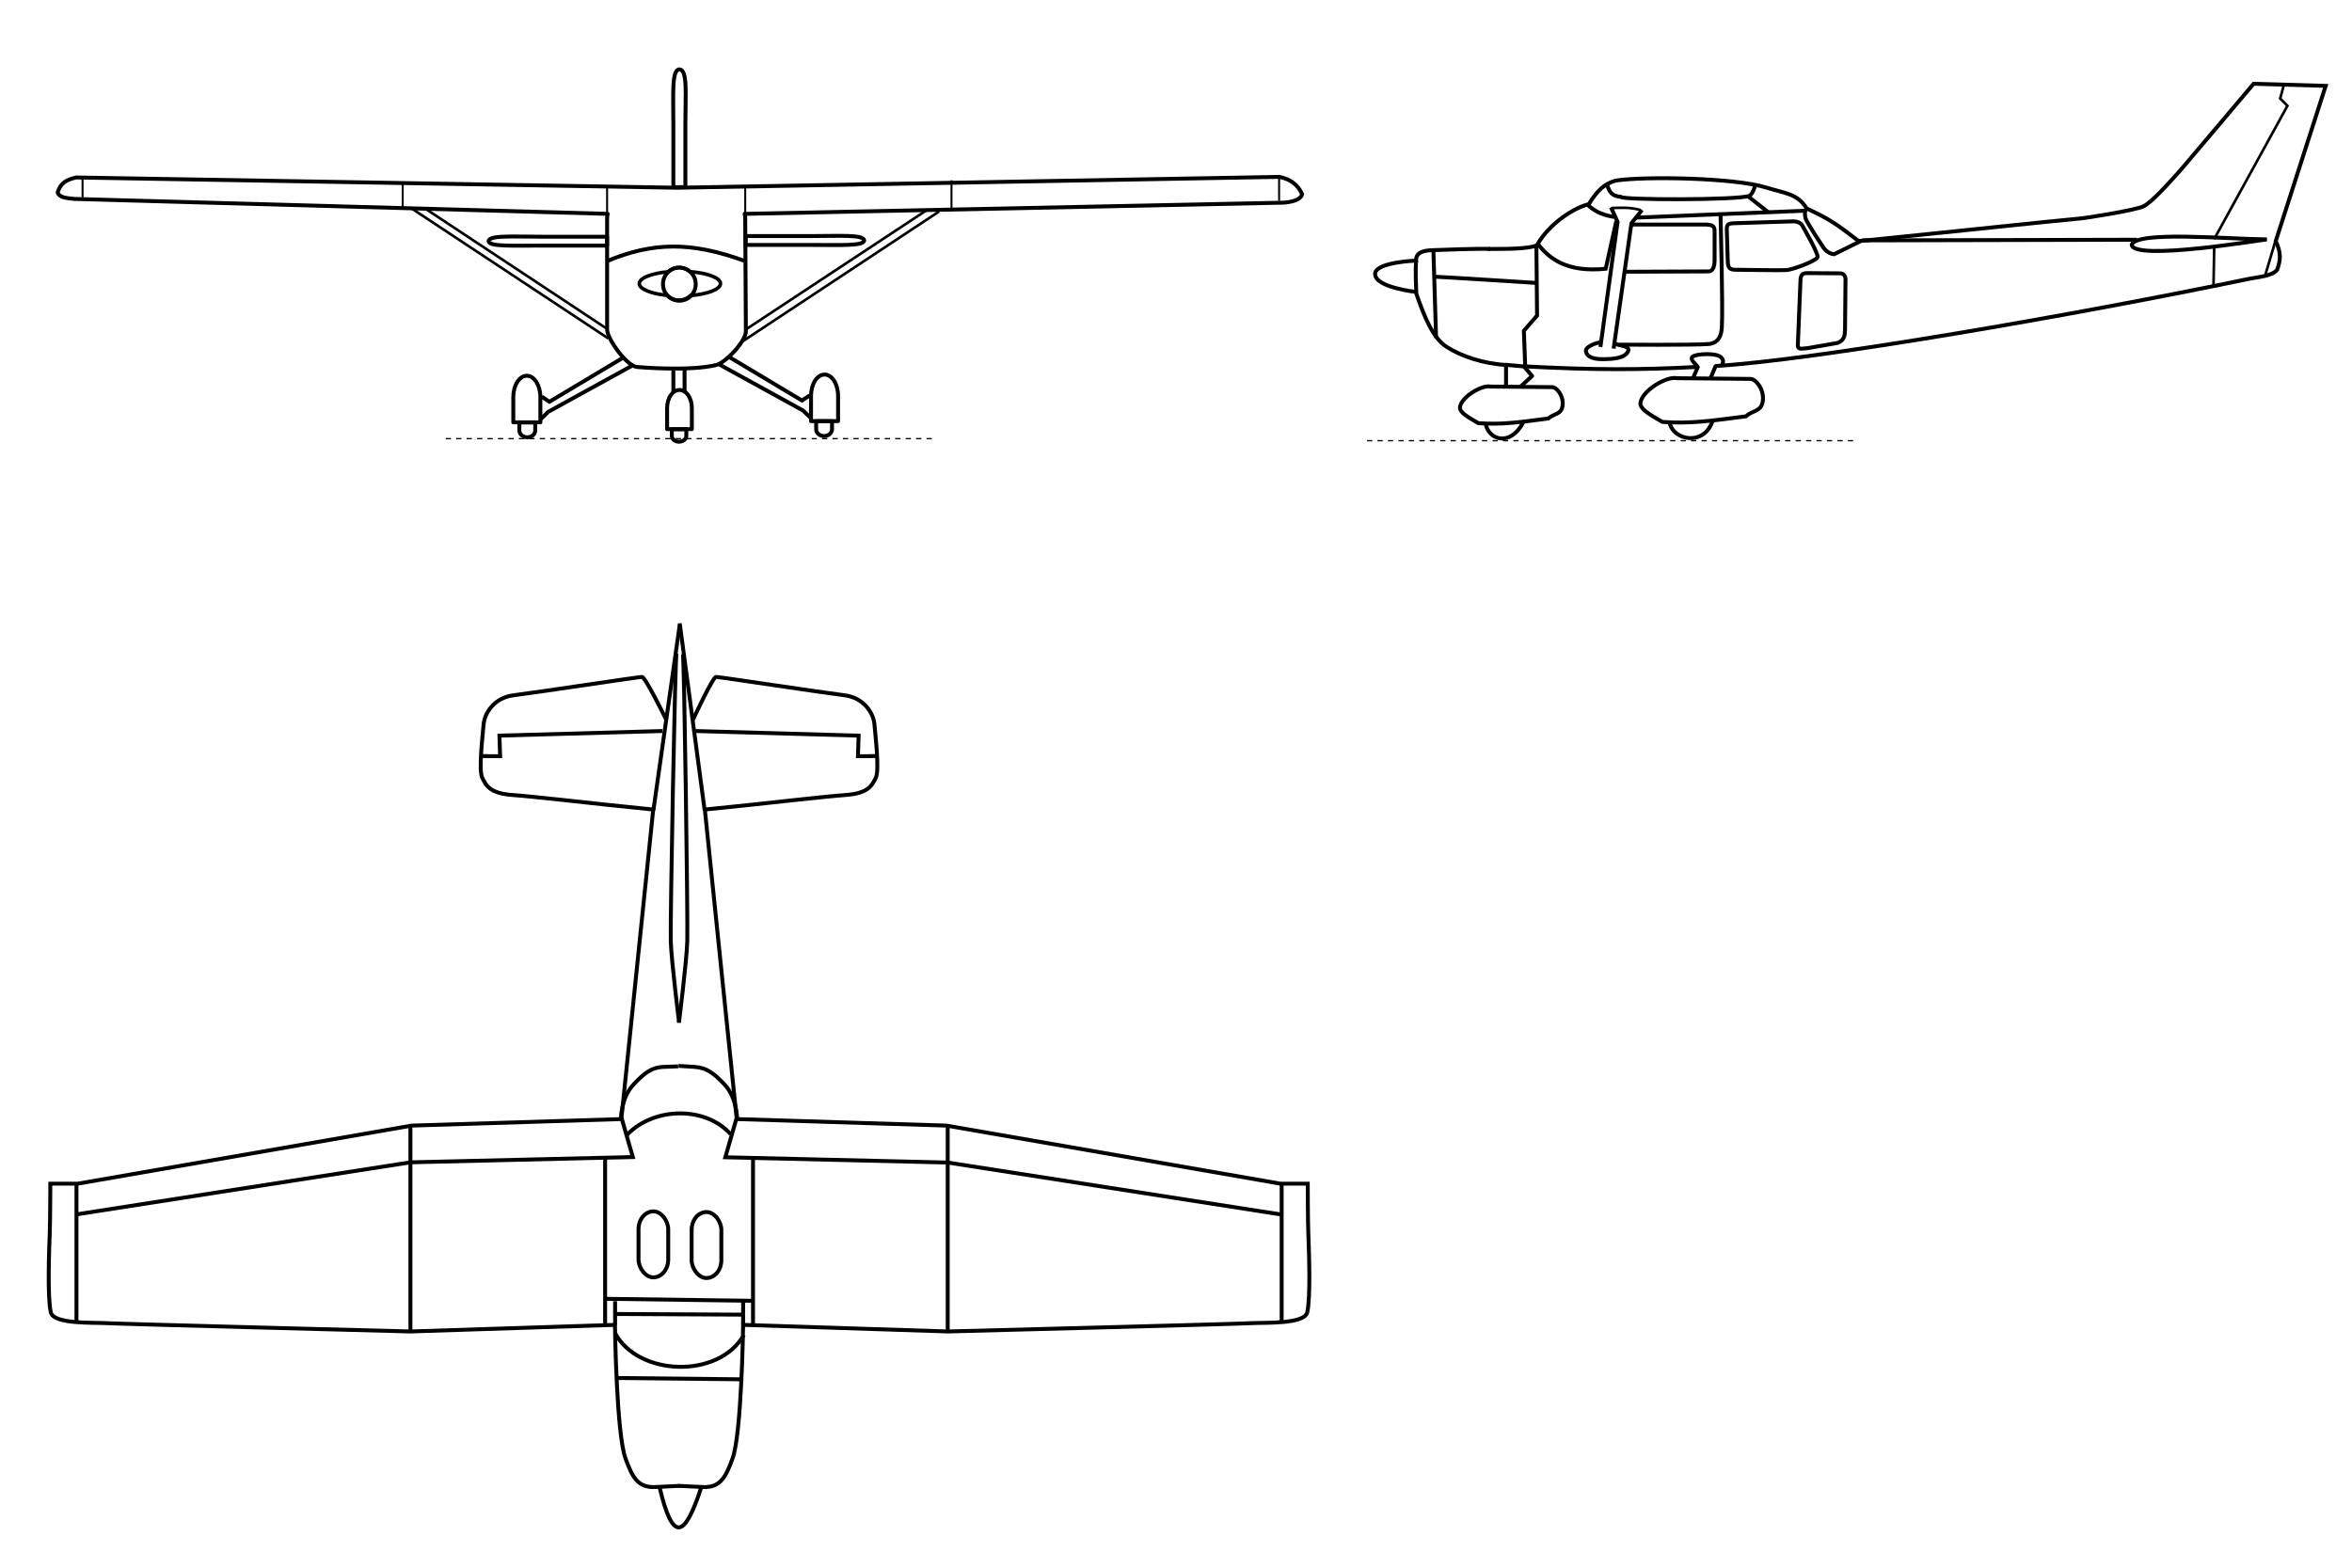 <?xml version="1.0" encoding="UTF-8" standalone="no"?>
<!-- Created with Inkscape (http://www.inkscape.org/) -->
<svg
   xmlns:dc="http://purl.org/dc/elements/1.1/"
   xmlns:cc="http://web.resource.org/cc/"
   xmlns:rdf="http://www.w3.org/1999/02/22-rdf-syntax-ns#"
   xmlns:svg="http://www.w3.org/2000/svg"
   xmlns="http://www.w3.org/2000/svg"
   xmlns:sodipodi="http://sodipodi.sourceforge.net/DTD/sodipodi-0.dtd"
   xmlns:inkscape="http://www.inkscape.org/namespaces/inkscape"
   width="1800"
   height="1200"
   id="svg2"
   sodipodi:version="0.32"
   inkscape:version="0.44.1"
   sodipodi:docbase="F:\"
   sodipodi:docname="C172 Dreiseitenriss.svg"
   version="1.0">
  <defs
     id="defs4" />
  <sodipodi:namedview
     id="base"
     pagecolor="#ffffff"
     bordercolor="#666666"
     borderopacity="1.0"
     inkscape:pageopacity="0.0"
     inkscape:pageshadow="2"
     inkscape:zoom="0.49497475"
     inkscape:cx="1049.9193"
     inkscape:cy="618.43362"
     inkscape:document-units="px"
     inkscape:current-layer="layer1"
     inkscape:window-width="1280"
     inkscape:window-height="977"
     inkscape:window-x="-4"
     inkscape:window-y="-4"
     width="1800px"
     height="1200px"
     borderlayer="true"
     showguides="true"
     inkscape:guide-bbox="true" />
  <g
     inkscape:label="Ebene 1"
     inkscape:groupmode="layer"
     id="layer1">
    <path
       style="fill:none;fill-rule:evenodd;stroke:black;stroke-width:1;stroke-linecap:butt;stroke-linejoin:miter;stroke-miterlimit:4;stroke-dasharray:4, 4;stroke-dashoffset:0;stroke-opacity:1"
       d="M 341.116,335.776 L 713.483,335.776"
       id="path14548" />
    <path
       style="fill:none;fill-rule:evenodd;stroke:black;stroke-width:1;stroke-linecap:butt;stroke-linejoin:miter;stroke-miterlimit:4;stroke-dasharray:4, 4;stroke-dashoffset:0;stroke-opacity:1"
       d="M 1046.202,337.33 L 1418.57,337.33"
       id="path16320" />
  </g>
  <g
     inkscape:groupmode="layer"
     id="layer2"
     inkscape:label="Draufsicht">
    <path
       style="fill:none;fill-rule:evenodd;stroke:black;stroke-width:3;stroke-linecap:butt;stroke-linejoin:miter;stroke-miterlimit:4;stroke-dasharray:none;stroke-opacity:1"
       d="M 519.218,1137.37 L 537.982,1138.258 C 551.509,1138.898 555.57,1130.181 560.624,1116.413 C 567.643,1097.295 568.716,1014.132 568.716,1014.132 L 725.29,1019.183 C 725.29,1019.183 947.127,1013.46 957.654,1012.826 C 967.828,1012.213 998.367,1013.836 1000.459,1004.51 C 1003.131,992.6 1001.754,957.014 1001.235,943.208 C 1000.884,933.901 1000.827,906.046 1000.827,906.046 L 979.848,906.046 L 724.279,861.599 L 564.134,856.609 C 564.134,856.609 564.133,840.425 554.614,830.288 C 546.648,821.804 541.038,817.277 531.554,816.672 L 519.258,815.889"
       id="path1952"
       sodipodi:nodetypes="cssccsssccccssc" />
    <path
       style="fill:none;fill-rule:evenodd;stroke:black;stroke-width:3;stroke-linecap:butt;stroke-linejoin:miter;stroke-miterlimit:4;stroke-dasharray:none;stroke-opacity:1"
       d="M 530.417,550.768 C 530.417,550.768 545.482,518.147 548.008,518.147 C 550.533,518.147 629.398,530.135 646.064,532.167 C 661.513,534.049 668.589,546.315 669.226,554.513 C 669.854,562.594 673.211,589.548 670.236,595.424 C 667.18,601.459 664.49,607.297 647.003,608.556 C 631.616,609.663 585.079,614.967 573.767,616.132 L 539.421,619.667 L 563.788,856.29"
       id="path1954"
       sodipodi:nodetypes="csssssscc" />
    <path
       style="fill:none;fill-rule:evenodd;stroke:black;stroke-width:3;stroke-linecap:butt;stroke-linejoin:miter;stroke-miterlimit:4;stroke-dasharray:none;stroke-opacity:1"
       d="M 671.073,578.67 C 671.073,578.67 660.737,578.991 656.599,578.879 C 656.747,575.195 657.104,563.099 657.104,563.099 L 532.35,559.563"
       id="path1956"
       sodipodi:nodetypes="cccc" />
    <path
       style="fill:none;fill-rule:evenodd;stroke:black;stroke-width:3;stroke-linecap:butt;stroke-linejoin:miter;stroke-miterlimit:4;stroke-dasharray:none;stroke-opacity:1"
       d="M 517.723,499.964 C 516.713,501.985 512.835,705.671 513.351,720.62 C 513.882,736.338 519.744,782.807 519.744,782.807"
       id="path1958"
       sodipodi:nodetypes="csc" />
    <path
       style="fill:none;fill-rule:evenodd;stroke:black;stroke-width:3;stroke-linecap:butt;stroke-linejoin:miter;stroke-miterlimit:4;stroke-dasharray:none;stroke-opacity:1"
       d="M 520.193,477.088 L 539.274,620.208"
       id="path1960"
       sodipodi:nodetypes="cc" />
    <path
       sodipodi:nodetypes="cssccsssccccssc"
       id="path2848"
       d="M 520.114,1137.37 L 501.35,1138.258 C 487.823,1138.898 483.762,1130.181 478.708,1116.413 C 471.689,1097.295 470.616,1014.132 470.616,1014.132 L 314.042,1019.183 C 314.042,1019.183 92.205,1013.46 81.678,1012.826 C 71.504,1012.213 40.965,1013.836 38.873,1004.51 C 36.201,992.6 37.578,957.014 38.097,943.208 C 38.448,933.901 38.505,906.046 38.505,906.046 L 59.484,906.046 L 315.053,861.599 L 475.198,856.609 C 475.198,856.609 475.199,840.425 484.718,830.288 C 492.684,821.804 498.282,817.033 507.778,816.672 L 519.003,816.246"
       style="fill:none;fill-rule:evenodd;stroke:black;stroke-width:3;stroke-linecap:butt;stroke-linejoin:miter;stroke-miterlimit:4;stroke-dasharray:none;stroke-opacity:1" />
    <path
       sodipodi:nodetypes="csssssscc"
       id="path2850"
       d="M 509.63,550.411 C 509.63,550.411 493.85,518.147 491.324,518.147 C 488.799,518.147 409.934,530.135 393.268,532.167 C 377.819,534.049 370.743,546.315 370.106,554.513 C 369.478,562.594 366.121,589.548 369.096,595.424 C 372.152,601.459 374.842,607.297 392.329,608.556 C 407.716,609.663 454.253,614.967 465.565,616.132 L 499.911,619.667 L 475.544,856.29"
       style="fill:none;fill-rule:evenodd;stroke:black;stroke-width:3;stroke-linecap:butt;stroke-linejoin:miter;stroke-miterlimit:4;stroke-dasharray:none;stroke-opacity:1" />
    <path
       sodipodi:nodetypes="cccc"
       id="path2852"
       d="M 368.259,578.67 C 368.259,578.67 378.595,578.991 382.733,578.879 C 382.585,575.195 382.228,563.099 382.228,563.099 L 506.982,559.563"
       style="fill:none;fill-rule:evenodd;stroke:black;stroke-width:3;stroke-linecap:butt;stroke-linejoin:miter;stroke-miterlimit:4;stroke-dasharray:none;stroke-opacity:1" />
    <path
       sodipodi:nodetypes="csc"
       id="path2854"
       d="M 522.619,500.469 C 523.629,502.49 526.497,705.671 525.981,720.62 C 525.45,736.338 519.588,782.807 519.588,782.807"
       style="fill:none;fill-rule:evenodd;stroke:black;stroke-width:3;stroke-linecap:butt;stroke-linejoin:miter;stroke-miterlimit:4;stroke-dasharray:none;stroke-opacity:1" />
    <path
       sodipodi:nodetypes="cc"
       id="path2856"
       d="M 520.211,478.159 L 500.058,620.208"
       style="fill:none;fill-rule:evenodd;stroke:black;stroke-width:3;stroke-linecap:butt;stroke-linejoin:miter;stroke-miterlimit:4;stroke-dasharray:none;stroke-opacity:1" />
    <path
       style="fill:none;fill-rule:evenodd;stroke:black;stroke-width:3;stroke-linecap:butt;stroke-linejoin:miter;stroke-miterlimit:4;stroke-dasharray:none;stroke-opacity:1"
       d="M 725.29,861.599 L 725.29,1019.183"
       id="path1890" />
    <path
       style="fill:none;fill-rule:evenodd;stroke:black;stroke-width:3;stroke-linecap:butt;stroke-linejoin:miter;stroke-miterlimit:4;stroke-dasharray:none;stroke-opacity:1"
       d="M 980.858,906.551 L 980.858,1012.617"
       id="path1892" />
    <path
       style="fill:none;fill-rule:evenodd;stroke:black;stroke-width:3;stroke-linecap:butt;stroke-linejoin:miter;stroke-miterlimit:4;stroke-dasharray:none;stroke-opacity:1"
       d="M 563.665,856.043 L 555.079,885.843 L 725.29,889.883 L 981.363,929.784"
       id="path1894" />
    <path
       style="fill:none;fill-rule:evenodd;stroke:black;stroke-width:3;stroke-linecap:butt;stroke-linejoin:miter;stroke-miterlimit:4;stroke-dasharray:none;stroke-opacity:1"
       d="M 479.822,868.67 C 501.184,846.62 540.619,847.121 559.119,868.165"
       id="path1896"
       sodipodi:nodetypes="cc" />
    <path
       style="fill:none;fill-rule:evenodd;stroke:black;stroke-width:3;stroke-linecap:butt;stroke-linejoin:miter;stroke-miterlimit:4;stroke-dasharray:none;stroke-opacity:1"
       d="M 576.292,885.843 L 576.292,1014.132"
       id="path1898" />
    <path
       style="fill:none;fill-rule:evenodd;stroke:black;stroke-width:3;stroke-linecap:butt;stroke-linejoin:miter;stroke-miterlimit:4;stroke-dasharray:none;stroke-opacity:1"
       d="M 470.731,1005.798 C 473.762,1005.798 568.716,1006.303 568.716,1006.303"
       id="path1900"
       sodipodi:nodetypes="cc" />
    <path
       style="fill:none;fill-rule:evenodd;stroke:black;stroke-width:3;stroke-linecap:butt;stroke-linejoin:miter;stroke-miterlimit:4;stroke-dasharray:none;stroke-opacity:1"
       d="M 463.155,994.181 C 466.185,994.181 575.787,995.697 575.787,995.697"
       id="path1902"
       sodipodi:nodetypes="cc" />
    <path
       style="fill:none;fill-rule:evenodd;stroke:black;stroke-width:3;stroke-linecap:butt;stroke-linejoin:miter;stroke-miterlimit:4;stroke-dasharray:none;stroke-opacity:1"
       d="M 470.731,1020.445 C 488.384,1053.481 549.95,1055.684 569.221,1021.961"
       id="path1904"
       sodipodi:nodetypes="cc" />
    <path
       style="fill:none;fill-rule:evenodd;stroke:black;stroke-width:3;stroke-linecap:butt;stroke-linejoin:miter;stroke-miterlimit:4;stroke-dasharray:none;stroke-opacity:1"
       d="M 471.236,1054.791 C 474.267,1054.791 567.201,1055.801 567.201,1055.801"
       id="path1906"
       sodipodi:nodetypes="cc" />
    <path
       style="fill:none;fill-rule:evenodd;stroke:black;stroke-width:3;stroke-linecap:butt;stroke-linejoin:miter;stroke-miterlimit:4;stroke-dasharray:none;stroke-opacity:1"
       d="M 568.711,995.492 L 568.711,1013.579"
       id="path1908"
       sodipodi:nodetypes="cc" />
    <rect
       style="opacity:1;fill:none;fill-opacity:0.824;fill-rule:evenodd;stroke:black;stroke-width:3;stroke-linecap:round;stroke-linejoin:round;stroke-miterlimit:4;stroke-dasharray:none;stroke-dashoffset:80;stroke-opacity:1"
       id="rect1910"
       width="22.728"
       height="50.508"
       x="529.32"
       y="927.764"
       ry="13.637"
       rx="13.637" />
    <rect
       style="opacity:1;fill:none;fill-opacity:0.824;fill-rule:evenodd;stroke:black;stroke-width:3;stroke-linecap:round;stroke-linejoin:round;stroke-miterlimit:4;stroke-dasharray:none;stroke-dashoffset:80;stroke-opacity:1"
       id="rect2799"
       width="22.728"
       height="50.508"
       x="488.661"
       y="927.259"
       ry="13.637"
       rx="13.637" />
    <path
       style="fill:none;fill-rule:evenodd;stroke:black;stroke-width:3;stroke-linecap:butt;stroke-linejoin:miter;stroke-miterlimit:4;stroke-dasharray:none;stroke-opacity:1"
       d="M 314.098,861.436 L 314.098,1019.02"
       id="path3688" />
    <path
       style="fill:none;fill-rule:evenodd;stroke:black;stroke-width:3;stroke-linecap:butt;stroke-linejoin:miter;stroke-miterlimit:4;stroke-dasharray:none;stroke-opacity:1"
       d="M 58.529,906.388 L 58.529,1012.454"
       id="path3690" />
    <path
       style="fill:none;fill-rule:evenodd;stroke:black;stroke-width:3;stroke-linecap:butt;stroke-linejoin:miter;stroke-miterlimit:4;stroke-dasharray:none;stroke-opacity:1"
       d="M 475.722,855.881 L 484.308,885.68 L 314.098,889.721 L 58.024,929.622"
       id="path3692" />
    <path
       style="fill:none;fill-rule:evenodd;stroke:black;stroke-width:3;stroke-linecap:butt;stroke-linejoin:miter;stroke-miterlimit:4;stroke-dasharray:none;stroke-opacity:1"
       d="M 463.095,885.68 L 463.095,1013.969"
       id="path3694" />
    <path
       style="fill:none;fill-rule:evenodd;stroke:black;stroke-width:3;stroke-linecap:butt;stroke-linejoin:miter;stroke-miterlimit:4;stroke-dasharray:none;stroke-opacity:1"
       d="M 470.731,995.997 L 470.731,1014.084"
       id="path3696"
       sodipodi:nodetypes="cc" />
    <path
       style="fill:none;fill-rule:evenodd;stroke:black;stroke-width:3;stroke-linecap:butt;stroke-linejoin:miter;stroke-miterlimit:4;stroke-dasharray:none;stroke-opacity:1"
       d="M 504.824,1138.607 C 514.901,1181.239 523.938,1177.381 536.644,1138.607"
       id="path3698"
       sodipodi:nodetypes="cc" />
    <path
       style="fill:none;fill-opacity:0.824;fill-rule:evenodd;stroke:black;stroke-width:3;stroke-linecap:round;stroke-linejoin:round;stroke-miterlimit:4;stroke-dashoffset:80;stroke-opacity:1"
       d="M 58.258,135.847 C 50.955,137.615 46.622,139.688 44.096,147.242 C 45.6,151.553 51.251,151.577 56.829,152.267 L 465.097,163.695 C 464.781,164.85 464.628,166.062 464.628,167.32 L 464.628,252.121 C 464.628,259.676 480.295,280.929 487.85,280.929 C 487.85,280.929 527.081,284.483 548.105,279.414 C 555.378,277.66 570.821,261.191 570.821,253.636 L 570.316,167.32 C 570.316,166.062 570.163,164.85 569.847,163.695 L 982.236,155.124 C 991.438,154.497 995.816,151.766 996.54,148.758 C 993.771,142.22 988.429,137.336 979.127,135.385 L 518.191,143.704 L 58.258,135.847 z "
       id="rect3700"
       sodipodi:nodetypes="cccccccscccccccc" />
    <path
       style="fill:none;fill-rule:evenodd;stroke:black;stroke-width:1.5;stroke-linecap:butt;stroke-linejoin:miter;stroke-miterlimit:4;stroke-dasharray:none;stroke-opacity:1"
       d="M 63.186,136.552 L 63.186,151.552"
       id="path3706" />
    <path
       style="fill:none;fill-rule:evenodd;stroke:black;stroke-width:1.5;stroke-linecap:butt;stroke-linejoin:miter;stroke-miterlimit:4;stroke-dasharray:none;stroke-opacity:1"
       d="M 308.186,139.41 L 308.186,159.41"
       id="path3708" />
    <path
       style="fill:none;fill-rule:evenodd;stroke:black;stroke-width:1.5;stroke-linecap:butt;stroke-linejoin:miter;stroke-miterlimit:4;stroke-dasharray:none;stroke-opacity:1"
       d="M 464.615,164.41 L 464.615,142.267"
       id="path3710" />
    <path
       style="fill:none;fill-rule:evenodd;stroke:black;stroke-width:1.5;stroke-linecap:butt;stroke-linejoin:miter;stroke-miterlimit:4;stroke-dasharray:none;stroke-opacity:1"
       d="M 570.329,163.695 L 570.329,142.267"
       id="path3712" />
    <path
       style="fill:none;fill-rule:evenodd;stroke:black;stroke-width:1.5;stroke-linecap:butt;stroke-linejoin:miter;stroke-miterlimit:4;stroke-dasharray:none;stroke-opacity:1"
       d="M 728.186,159.41 L 728.186,137.981"
       id="path3714" />
    <path
       style="fill:none;fill-rule:evenodd;stroke:black;stroke-width:1.5;stroke-linecap:butt;stroke-linejoin:miter;stroke-miterlimit:4;stroke-dasharray:none;stroke-opacity:1"
       d="M 978.901,153.695 L 978.901,135.838"
       id="path3716" />
    <path
       style="fill:none;fill-rule:evenodd;stroke:black;stroke-width:2;stroke-linecap:butt;stroke-linejoin:miter;stroke-miterlimit:4;stroke-dasharray:none;stroke-opacity:1"
       d="M 315.33,159.767 L 465.456,259.018"
       id="path4603"
       sodipodi:nodetypes="cc" />
    <path
       style="fill:none;fill-rule:evenodd;stroke:black;stroke-width:3;stroke-linecap:butt;stroke-linejoin:miter;stroke-miterlimit:4;stroke-dasharray:none;stroke-opacity:1"
       d="M 464.476,199.908 C 499.003,185.456 528.565,184.536 570.339,199.908"
       id="path4605"
       sodipodi:nodetypes="cc" />
    <path
       style="fill:none;fill-rule:evenodd;stroke:black;stroke-width:3;stroke-linecap:butt;stroke-linejoin:miter;stroke-miterlimit:4;stroke-dasharray:none;stroke-opacity:1"
       d="M 483.527,280.036 L 419.649,315.182 L 413.366,321.239"
       id="path4609"
       sodipodi:nodetypes="ccc" />
    <path
       style="fill:none;fill-rule:evenodd;stroke:black;stroke-width:2;stroke-linecap:butt;stroke-linejoin:miter;stroke-miterlimit:4;stroke-dasharray:none;stroke-opacity:1"
       d="M 326.695,160.499 L 465.392,252.249"
       id="path6381"
       sodipodi:nodetypes="cc" />
    <path
       style="fill:none;fill-rule:evenodd;stroke:black;stroke-width:2;stroke-linecap:butt;stroke-linejoin:miter;stroke-miterlimit:4;stroke-dasharray:none;stroke-opacity:1"
       d="M 718.606,161.927 L 568.481,261.178"
       id="path6383"
       sodipodi:nodetypes="cc" />
    <path
       style="fill:none;fill-rule:evenodd;stroke:black;stroke-width:2;stroke-linecap:butt;stroke-linejoin:miter;stroke-miterlimit:4;stroke-dasharray:none;stroke-opacity:1"
       d="M 708.678,161.213 L 570.695,252.249"
       id="path6385"
       sodipodi:nodetypes="cc" />
    <path
       style="fill:none;fill-rule:evenodd;stroke:black;stroke-width:3;stroke-linecap:butt;stroke-linejoin:miter;stroke-miterlimit:4;stroke-dasharray:none;stroke-opacity:1"
       d="M 476.838,273.808 L 420.46,307.525 L 414.534,303.582"
       id="path6387"
       sodipodi:nodetypes="ccc"
       inkscape:transform-center-x="6.4285715" />
    <path
       style="fill:none;fill-opacity:0.824;fill-rule:evenodd;stroke:black;stroke-width:3;stroke-linecap:round;stroke-linejoin:round;stroke-miterlimit:4;stroke-dashoffset:80;stroke-opacity:1"
       d="M 403.187,287.624 C 408.925,287.624 413.544,294.955 413.544,304.06 L 413.544,323.273 C 400.65,323.273 406.261,323.273 392.83,323.273 L 392.83,304.06 C 392.83,294.955 397.449,287.624 403.187,287.624 z "
       id="rect6389"
       sodipodi:nodetypes="cccccc" />
    <path
       style="fill:none;fill-opacity:0.824;fill-rule:evenodd;stroke:black;stroke-width:3;stroke-linecap:round;stroke-linejoin:round;stroke-miterlimit:4;stroke-dashoffset:80;stroke-opacity:1"
       d="M 403.544,334.734 C 406.907,334.734 409.615,332.397 409.615,329.495 L 409.615,323.371 C 402.056,323.371 405.346,323.371 397.472,323.371 L 397.472,329.495 C 397.472,332.397 400.18,334.734 403.544,334.734 z "
       id="path6392"
       sodipodi:nodetypes="cccccc" />
    <path
       style="fill:none;fill-rule:evenodd;stroke:black;stroke-width:3;stroke-linecap:butt;stroke-linejoin:miter;stroke-miterlimit:4;stroke-dasharray:none;stroke-opacity:1"
       d="M 550.695,279.104 L 614.573,314.249 L 620.856,320.306"
       id="path6394"
       sodipodi:nodetypes="ccc" />
    <path
       style="fill:none;fill-rule:evenodd;stroke:black;stroke-width:3;stroke-linecap:butt;stroke-linejoin:miter;stroke-miterlimit:4;stroke-dasharray:none;stroke-opacity:1"
       d="M 557.383,272.875 L 613.762,306.592 L 619.687,302.649"
       id="path6396"
       sodipodi:nodetypes="ccc"
       inkscape:transform-center-x="-6.4285717" />
    <path
       style="fill:none;fill-opacity:0.824;fill-rule:evenodd;stroke:black;stroke-width:3;stroke-linecap:round;stroke-linejoin:round;stroke-miterlimit:4;stroke-dashoffset:80;stroke-opacity:1"
       d="M 631.035,286.691 C 625.297,286.691 620.678,294.022 620.678,303.128 L 620.678,322.34 C 633.572,322.34 627.961,322.34 641.392,322.34 L 641.392,303.128 C 641.392,294.022 636.773,286.691 631.035,286.691 z "
       id="path6398"
       sodipodi:nodetypes="cccccc" />
    <path
       style="fill:none;fill-opacity:0.824;fill-rule:evenodd;stroke:black;stroke-width:3;stroke-linecap:round;stroke-linejoin:round;stroke-miterlimit:4;stroke-dashoffset:80;stroke-opacity:1"
       d="M 630.678,333.801 C 627.315,333.801 624.607,331.464 624.607,328.562 L 624.607,322.438 C 632.165,322.438 628.876,322.438 636.75,322.438 L 636.75,328.562 C 636.75,331.464 634.042,333.801 630.678,333.801 z "
       id="path6400"
       sodipodi:nodetypes="cccccc" />
    <path
       style="fill:none;fill-opacity:0.824;fill-rule:evenodd;stroke:black;stroke-width:3;stroke-linecap:round;stroke-linejoin:round;stroke-miterlimit:4;stroke-dashoffset:80;stroke-opacity:1"
       d="M 520.008,298.497 C 514.764,298.497 510.543,304.661 510.543,312.317 L 510.543,328.47 C 522.326,328.47 517.199,328.47 529.472,328.47 L 529.472,312.317 C 529.472,304.661 525.251,298.497 520.008,298.497 z "
       id="path6402"
       sodipodi:nodetypes="cccccc" />
    <path
       style="fill:none;fill-opacity:0.824;fill-rule:evenodd;stroke:black;stroke-width:3;stroke-linecap:round;stroke-linejoin:round;stroke-miterlimit:4;stroke-dashoffset:80;stroke-opacity:1"
       d="M 519.681,338.107 C 516.608,338.107 514.133,336.142 514.133,333.702 L 514.133,328.553 C 521.04,328.553 518.035,328.553 525.23,328.553 L 525.23,333.702 C 525.23,336.142 522.755,338.107 519.681,338.107 z "
       id="path6404"
       sodipodi:nodetypes="cccccc" />
    <path
       style="fill:none;fill-rule:evenodd;stroke:black;stroke-width:3;stroke-linecap:butt;stroke-linejoin:miter;stroke-miterlimit:4;stroke-dasharray:none;stroke-opacity:1"
       d="M 515.329,283.338 L 515.329,299.767"
       id="path6406" />
    <path
       style="fill:none;fill-rule:evenodd;stroke:black;stroke-width:3;stroke-linecap:butt;stroke-linejoin:miter;stroke-miterlimit:4;stroke-dasharray:none;stroke-opacity:1"
       d="M 523.901,281.91 L 523.901,299.41"
       id="path6408" />
    <path
       style="fill:none;fill-opacity:0.824;fill-rule:evenodd;stroke:black;stroke-width:3;stroke-linecap:round;stroke-linejoin:round;stroke-miterlimit:4;stroke-dashoffset:80;stroke-opacity:1"
       d="M 373.934,184.589 C 374.291,179.852 392.574,181.196 415.729,181.196 L 464.582,181.196 C 464.582,185.42 464.582,183.582 464.582,187.982 L 415.729,187.982 C 392.574,187.982 374.291,188.968 373.934,184.589 z "
       id="path7295"
       sodipodi:nodetypes="cccccc" />
    <path
       style="fill:none;fill-opacity:0.824;fill-rule:evenodd;stroke:black;stroke-width:3;stroke-linecap:round;stroke-linejoin:round;stroke-miterlimit:4;stroke-dashoffset:80;stroke-opacity:1"
       d="M 661.368,184.093 C 661.011,179.356 642.727,180.7 619.573,180.7 L 570.719,180.7 C 570.719,184.924 570.719,183.086 570.719,187.486 L 619.573,187.486 C 642.727,187.486 661.011,188.472 661.368,184.093 z "
       id="path7299"
       sodipodi:nodetypes="cccccc" />
    <g
       id="g7312"
       transform="translate(128.186,-915.233)"
       style="stroke:black;stroke-opacity:1">
      <path
         id="path7305"
         d="M 391.438,1120 C 388.187,1120 385.224,1121.245 383,1123.281 C 370.307,1124.471 361.063,1128.057 361.062,1132.312 C 361.062,1136.521 370.113,1140.115 382.594,1141.344 C 384.856,1143.606 387.988,1145 391.438,1145 C 394.825,1145 397.904,1143.659 400.156,1141.469 C 413.421,1140.39 423.219,1136.691 423.219,1132.312 C 423.219,1127.886 413.206,1124.189 399.719,1123.156 C 397.511,1121.195 394.621,1120 391.438,1120 z "
         style="opacity:1;fill:none;fill-opacity:0.824;fill-rule:evenodd;stroke:black;stroke-width:2.729;stroke-linecap:round;stroke-linejoin:round;stroke-miterlimit:4;stroke-dasharray:none;stroke-dashoffset:80;stroke-opacity:1" />
      <path
         transform="matrix(1.842,0,0,1.842,-656.24,-884.248)"
         d="M 575.714 1095 A 6.786 6.786 0 1 1  562.143,1095 A 6.786 6.786 0 1 1  575.714 1095 z"
         sodipodi:ry="6.7857141"
         sodipodi:rx="6.7857141"
         sodipodi:cy="1095"
         sodipodi:cx="568.92859"
         id="path7310"
         style="opacity:1;fill:none;fill-opacity:0.824;fill-rule:evenodd;stroke:black;stroke-width:1.629;stroke-linecap:round;stroke-linejoin:round;stroke-miterlimit:4;stroke-dasharray:none;stroke-dashoffset:80;stroke-opacity:1"
         sodipodi:type="arc" />
    </g>
    <path
       style="fill:none;fill-opacity:0.824;fill-rule:evenodd;stroke:black;stroke-width:3;stroke-linecap:round;stroke-linejoin:round;stroke-miterlimit:4;stroke-dashoffset:80;stroke-opacity:1"
       d="M 519.921,53.104 C 526.353,53.459 524.528,71.641 524.528,94.666 L 524.528,143.248 C 518.793,143.248 521.289,143.248 515.314,143.248 L 515.314,94.666 C 515.314,71.641 513.974,53.459 519.921,53.104 z "
       id="path7316"
       sodipodi:nodetypes="cccccc" />
    <path
       style="fill:none;fill-rule:evenodd;stroke:black;stroke-width:3;stroke-linecap:butt;stroke-linejoin:miter;stroke-miterlimit:4;stroke-dasharray:none;stroke-opacity:1"
       d="M 1138.973,190.558 C 1153.973,190.558 1168.973,190.558 1176.116,187.879 C 1185.759,170.736 1205.037,158.869 1215.937,156.272 C 1222.73,145.282 1228.139,140.632 1236.473,138.236 C 1258.913,134.769 1327.886,136.054 1351.83,143.593 C 1365.471,147.888 1375.758,148.107 1382.544,159.486 C 1400.759,168.187 1403.973,170.379 1422.366,184.486 C 1425.937,184.486 1588.08,167.343 1590.937,167.343 C 1593.794,167.343 1634.687,160.915 1640.58,157.879 C 1646.402,154.88 1658.541,141.777 1668.794,130.201 C 1672.147,126.415 1724.687,64.129 1724.687,64.129 L 1779.866,65.736 L 1741.651,184.486 C 1745.862,193.652 1745.409,199.037 1742.723,206.45 C 1739.032,211.51 1727.128,212.105 1719.508,213.772 C 1589.449,240.855 1387.842,275.855 1312.366,280.2"
       id="path7318"
       sodipodi:nodetypes="ccccsccszscccccc" />
    <path
       style="fill:none;fill-rule:evenodd;stroke:black;stroke-width:3;stroke-linecap:butt;stroke-linejoin:miter;stroke-miterlimit:4;stroke-dasharray:none;stroke-opacity:1"
       d="M 1152.883,279.382 C 1135.562,278.489 1118.225,272.71 1107.187,265.558 C 1096.4,258.568 1090.089,242.648 1083.437,223.415 C 1083.437,223.415 1052.187,220.022 1052.366,209.665 C 1052.523,200.557 1083.794,199.486 1083.794,199.486 C 1083.312,193.021 1090,191.688 1096.28,191.495 C 1107.236,191.159 1129.92,190.157 1140.401,190.558"
       id="path7320"
       sodipodi:nodetypes="czczccc" />
    <path
       style="fill:none;fill-rule:evenodd;stroke:black;stroke-width:3;stroke-linecap:butt;stroke-linejoin:miter;stroke-miterlimit:4;stroke-dasharray:none;stroke-opacity:1"
       d="M 1165.401,280.379 C 1220.178,283.321 1256.046,283.161 1298.863,280.871"
       id="path8207"
       sodipodi:nodetypes="cc" />
    <path
       style="fill:none;fill-opacity:0.824;fill-rule:evenodd;stroke:black;stroke-width:3;stroke-linecap:round;stroke-linejoin:round;stroke-miterlimit:4;stroke-dashoffset:80;stroke-opacity:1"
       d="M 1383.301,209.049 L 1407.663,209.228 C 1411.647,209.049 1412.55,211.947 1412.372,214.508 L 1412.015,252.41 C 1411.836,256.756 1411.647,260.368 1406.235,262.511 L 1383.659,266.44 C 1377.175,267.154 1375.736,267.47 1375.914,263.66 L 1377.879,215.401 C 1377.879,209.804 1379.854,209.049 1383.301,209.049 z "
       id="rect9097"
       sodipodi:nodetypes="ccccccccc" />
    <path
       style="fill:none;fill-opacity:0.824;fill-rule:evenodd;stroke:black;stroke-width:3;stroke-linecap:round;stroke-linejoin:round;stroke-miterlimit:4;stroke-dashoffset:80;stroke-opacity:1"
       d="M 1283.306,289.497 L 1339.454,290.033 C 1343.437,289.855 1350.015,297.562 1349.162,306.385 C 1348.286,315.456 1341.089,313.89 1336.24,318.674 C 1309.786,322.126 1293.332,324.507 1272.235,322.959 C 1261.51,316.822 1255.508,313.097 1255.384,308.706 C 1256.307,299.082 1275.573,287.712 1283.306,289.497 z "
       id="path9100"
       sodipodi:nodetypes="cczcccc" />
    <path
       style="fill:none;fill-opacity:0.824;fill-rule:evenodd;stroke:black;stroke-width:3;stroke-linecap:round;stroke-linejoin:round;stroke-miterlimit:4;stroke-dashoffset:80;stroke-opacity:1"
       d="M 1140.689,295.895 L 1187.772,296.343 C 1191.112,296.194 1196.627,302.646 1195.913,310.033 C 1195.178,317.627 1189.142,316.317 1185.076,320.322 C 1162.893,323.212 1149.095,325.205 1131.405,323.91 C 1122.411,318.772 1117.378,315.653 1117.274,311.977 C 1118.048,303.919 1134.204,294.4 1140.689,295.895 z "
       id="path9102"
       sodipodi:nodetypes="cczcccc" />
    <path
       style="fill:none;fill-rule:evenodd;stroke:black;stroke-width:3;stroke-linecap:butt;stroke-linejoin:miter;stroke-miterlimit:4;stroke-dasharray:none;stroke-opacity:1"
       d="M 1136.927,324.421 C 1139.311,336.701 1155.588,342.245 1165.716,323.411"
       id="path9104"
       sodipodi:nodetypes="cc" />
    <path
       style="fill:none;fill-rule:evenodd;stroke:black;stroke-width:3;stroke-linecap:butt;stroke-linejoin:miter;stroke-miterlimit:4;stroke-dasharray:none;stroke-opacity:1"
       d="M 1277.591,323.029 C 1280.351,337.496 1304.754,342.007 1310.926,321.334"
       id="path9991"
       sodipodi:nodetypes="cc" />
    <path
       style="fill:none;fill-rule:evenodd;stroke:black;stroke-width:2;stroke-linecap:butt;stroke-linejoin:miter;stroke-miterlimit:4;stroke-dasharray:none;stroke-opacity:1"
       d="M 1741.503,184.01 L 1733.422,211.284"
       id="path9995" />
    <path
       style="fill:none;fill-rule:evenodd;stroke:black;stroke-width:2;stroke-linecap:butt;stroke-linejoin:miter;stroke-miterlimit:4;stroke-dasharray:none;stroke-opacity:1"
       d="M 1748.069,64.307 L 1745.038,75.418 L 1750.594,80.974 L 1694.531,183"
       id="path9997" />
    <path
       style="fill:none;fill-rule:evenodd;stroke:black;stroke-width:2;stroke-linecap:butt;stroke-linejoin:miter;stroke-miterlimit:4;stroke-dasharray:none;stroke-opacity:1"
       d="M 1694.531,190.071 L 1694.026,218.355"
       id="path9999" />
    <path
       style="fill:none;fill-rule:evenodd;stroke:black;stroke-width:3;stroke-linecap:butt;stroke-linejoin:miter;stroke-miterlimit:4;stroke-dasharray:none;stroke-opacity:1"
       d="M 1425.073,184.01 L 1635.437,183.505"
       id="path10886"
       sodipodi:nodetypes="cc" />
    <path
       style="fill:none;fill-rule:evenodd;stroke:black;stroke-width:3;stroke-linecap:butt;stroke-linejoin:miter;stroke-miterlimit:4;stroke-dasharray:none;stroke-opacity:1"
       d="M 1631.412,187.288 C 1635.23,176.6 1704.662,182.987 1734.885,183.256 C 1732.297,183.319 1632.411,200.147 1631.412,187.288 z "
       id="path11773"
       sodipodi:nodetypes="ccc" />
    <path
       style="fill:none;fill-rule:evenodd;stroke:black;stroke-width:3;stroke-linecap:butt;stroke-linejoin:miter;stroke-miterlimit:4;stroke-dasharray:none;stroke-opacity:1"
       d="M 1232.891,158.756 L 1237.942,169.868 L 1224.81,265.58"
       id="path12660"
       sodipodi:nodetypes="ccc" />
    <path
       style="fill:none;fill-rule:evenodd;stroke:black;stroke-width:3;stroke-linecap:butt;stroke-linejoin:miter;stroke-miterlimit:4;stroke-dasharray:none;stroke-opacity:1"
       d="M 1256.63,160.776 L 1248.549,170.878 L 1234.911,266.842"
       id="path12662" />
    <path
       style="fill:none;fill-rule:evenodd;stroke:black;stroke-width:3;stroke-linecap:butt;stroke-linejoin:miter;stroke-miterlimit:4;stroke-dasharray:none;stroke-opacity:1"
       d="M 1225.82,261.792 C 1222.79,262.044 1213.067,265.075 1213.698,268.863 C 1214.33,272.651 1218.244,274.924 1226.325,274.924 C 1234.406,274.924 1243.638,274.23 1246.023,268.863 C 1248.043,264.317 1237.816,264.822 1235.922,262.802"
       id="path12664"
       sodipodi:nodetypes="czzzz" />
    <path
       style="fill:none;fill-rule:evenodd;stroke:black;stroke-width:3;stroke-linecap:butt;stroke-linejoin:miter;stroke-miterlimit:4;stroke-dasharray:none;stroke-opacity:1"
       d="M 1083.894,200.677 C 1082.883,203.203 1083.894,223.911 1083.894,223.911"
       id="path12666" />
    <path
       style="fill:none;fill-rule:evenodd;stroke:black;stroke-width:3;stroke-linecap:butt;stroke-linejoin:miter;stroke-miterlimit:4;stroke-dasharray:none;stroke-opacity:1"
       d="M 1097.026,192.596 L 1099.046,258.761"
       id="path12668" />
    <path
       style="fill:none;fill-rule:evenodd;stroke:black;stroke-width:3;stroke-linecap:butt;stroke-linejoin:miter;stroke-miterlimit:4;stroke-dasharray:none;stroke-opacity:1"
       d="M 1097.783,211.789 C 1100.814,211.789 1176.07,216.587 1176.07,216.587"
       id="path12670"
       sodipodi:nodetypes="cc" />
    <path
       style="fill:none;fill-rule:evenodd;stroke:black;stroke-width:3;stroke-linecap:butt;stroke-linejoin:miter;stroke-miterlimit:4;stroke-dasharray:none;stroke-opacity:1"
       d="M 1175.818,187.798 L 1176.323,241.588 L 1166.221,253.205 L 1167.231,279.469"
       id="path12672"
       sodipodi:nodetypes="cccc" />
    <path
       style="fill:none;fill-rule:evenodd;stroke:black;stroke-width:3;stroke-linecap:butt;stroke-linejoin:miter;stroke-miterlimit:4;stroke-dasharray:none;stroke-opacity:1"
       d="M 1176.575,186.283 C 1185.395,197.789 1198.729,208.729 1228.851,205.728 L 1236.932,169.363"
       id="path12674"
       sodipodi:nodetypes="ccc" />
    <path
       style="fill:none;fill-rule:evenodd;stroke:black;stroke-width:3;stroke-linecap:butt;stroke-linejoin:miter;stroke-miterlimit:4;stroke-dasharray:none;stroke-opacity:1"
       d="M 1215.214,156.988 C 1221.545,162.839 1228.418,164.899 1235.417,166.08"
       id="path12676"
       sodipodi:nodetypes="cc" />
    <path
       style="fill:none;fill-rule:evenodd;stroke:black;stroke-width:3;stroke-linecap:butt;stroke-linejoin:miter;stroke-miterlimit:4;stroke-dasharray:none;stroke-opacity:1"
       d="M 1238.952,263.812 C 1238.952,263.812 1296.131,264.275 1308.148,263.307 C 1312.303,262.569 1317.278,260.563 1317.744,250.175 C 1318.649,236.664 1316.734,164.817 1316.734,164.817"
       id="path12678"
       sodipodi:nodetypes="cccc" />
    <path
       style="fill:none;fill-rule:evenodd;stroke:black;stroke-width:3;stroke-linecap:butt;stroke-linejoin:miter;stroke-miterlimit:4;stroke-dasharray:none;stroke-opacity:1"
       d="M 1251.579,166.585 L 1381.636,161.281"
       id="path12680"
       sodipodi:nodetypes="cc" />
    <path
       style="fill:none;fill-rule:evenodd;stroke:black;stroke-width:3;stroke-linecap:butt;stroke-linejoin:miter;stroke-miterlimit:4;stroke-dasharray:none;stroke-opacity:1"
       d="M 1343.503,141.331 C 1343.503,141.331 1341.491,148.727 1338.705,149.917 C 1330.876,153.262 1240.467,153.208 1240.467,150.675 C 1234.23,150.135 1231.389,147.67 1229.861,140.573"
       id="path12682"
       sodipodi:nodetypes="cscc" />
    <path
       style="fill:none;fill-rule:evenodd;stroke:black;stroke-width:3;stroke-linecap:butt;stroke-linejoin:miter;stroke-miterlimit:4;stroke-dasharray:none;stroke-opacity:1"
       d="M 1337.694,150.17 L 1353.352,162.544"
       id="path12684"
       sodipodi:nodetypes="cc" />
    <path
       style="fill:none;fill-rule:evenodd;stroke:black;stroke-width:3;stroke-linecap:butt;stroke-linejoin:miter;stroke-miterlimit:4;stroke-dasharray:none;stroke-opacity:1"
       d="M 1424.062,184.515 L 1403.607,194.616 C 1400.156,194.194 1397.486,192.302 1395.526,189.566 C 1395.526,189.566 1383.025,170.878 1381.889,167.342 C 1380.678,163.577 1381.889,160.271 1381.889,160.271"
       id="path12686"
       sodipodi:nodetypes="ccczc" />
    <path
       style="fill:none;fill-rule:evenodd;stroke:black;stroke-width:3;stroke-linecap:butt;stroke-linejoin:miter;stroke-miterlimit:4;stroke-dasharray:none;stroke-opacity:1"
       d="M 1327.593,206.486 C 1333.149,206.486 1362.506,207.054 1367.241,206.738 C 1372,206.421 1389.994,199.697 1390.98,196.889 C 1391.886,194.307 1379.868,173.656 1379.868,173.656 C 1378.597,170.802 1376.095,169.588 1372.805,169.426 L 1326.835,170.878 C 1323.3,171.047 1321.285,171.473 1321.532,175.676 L 1322.29,200.677 C 1322.625,205.073 1323.769,206.226 1327.593,206.486 z "
       id="path12688"
       sodipodi:nodetypes="czzcccccc" />
    <path
       style="fill:none;fill-rule:evenodd;stroke:black;stroke-width:3;stroke-linecap:butt;stroke-linejoin:miter;stroke-miterlimit:4;stroke-dasharray:none;stroke-opacity:1"
       d="M 1248.549,171.888 C 1250.569,171.888 1306.127,171.888 1306.127,171.888 C 1308.955,172.449 1312.555,171.773 1312.188,177.444 C 1312.188,177.444 1312.188,197.647 1312.188,199.667 C 1312.188,201.687 1311.683,207.748 1307.642,207.748 C 1303.602,207.748 1244.255,208.001 1244.255,208.001"
       id="path12690"
       sodipodi:nodetypes="cccssc" />
    <path
       style="fill:none;fill-rule:evenodd;stroke:black;stroke-width:3;stroke-linecap:butt;stroke-linejoin:miter;stroke-miterlimit:4;stroke-dasharray:none;stroke-opacity:1"
       d="M 1152.584,278.964 C 1152.584,281.995 1152.584,296.137 1152.584,296.137"
       id="path12692"
       sodipodi:nodetypes="cc" />
    <path
       style="fill:none;fill-rule:evenodd;stroke:black;stroke-width:3;stroke-linecap:butt;stroke-linejoin:round;stroke-miterlimit:4;stroke-dasharray:none;stroke-opacity:1"
       d="M 1151.826,279.217 L 1166.361,280.501 L 1172.535,287.803 L 1163.191,296.389"
       id="path12694"
       sodipodi:nodetypes="cccc" />
    <path
       style="fill:none;fill-rule:evenodd;stroke:black;stroke-width:3;stroke-linecap:butt;stroke-linejoin:miter;stroke-miterlimit:4;stroke-dasharray:none;stroke-opacity:1"
       d="M 1295.773,289.318 L 1299.309,280.984 C 1298.13,278.796 1292.574,275.01 1295.521,272.903 C 1298.467,270.796 1313.307,269.946 1316.986,273.408 C 1320.648,276.855 1316.986,277.87 1318.754,280.227"
       id="path12696"
       sodipodi:nodetypes="cczzc" />
    <path
       style="fill:none;fill-rule:evenodd;stroke:black;stroke-width:3;stroke-linecap:butt;stroke-linejoin:miter;stroke-miterlimit:4;stroke-dasharray:none;stroke-opacity:1"
       d="M 1313.198,279.722 L 1308.905,289.823"
       id="path12698"
       sodipodi:nodetypes="cc" />
    <path
       style="fill:none;fill-rule:evenodd;stroke:black;stroke-width:2;stroke-linecap:butt;stroke-linejoin:miter;stroke-miterlimit:4;stroke-dasharray:none;stroke-opacity:1"
       d="M 1233.144,159.261 C 1240.116,159.073 1246.718,158.392 1255.62,160.776"
       id="path13585"
       sodipodi:nodetypes="cc" />
  </g>
</svg>

